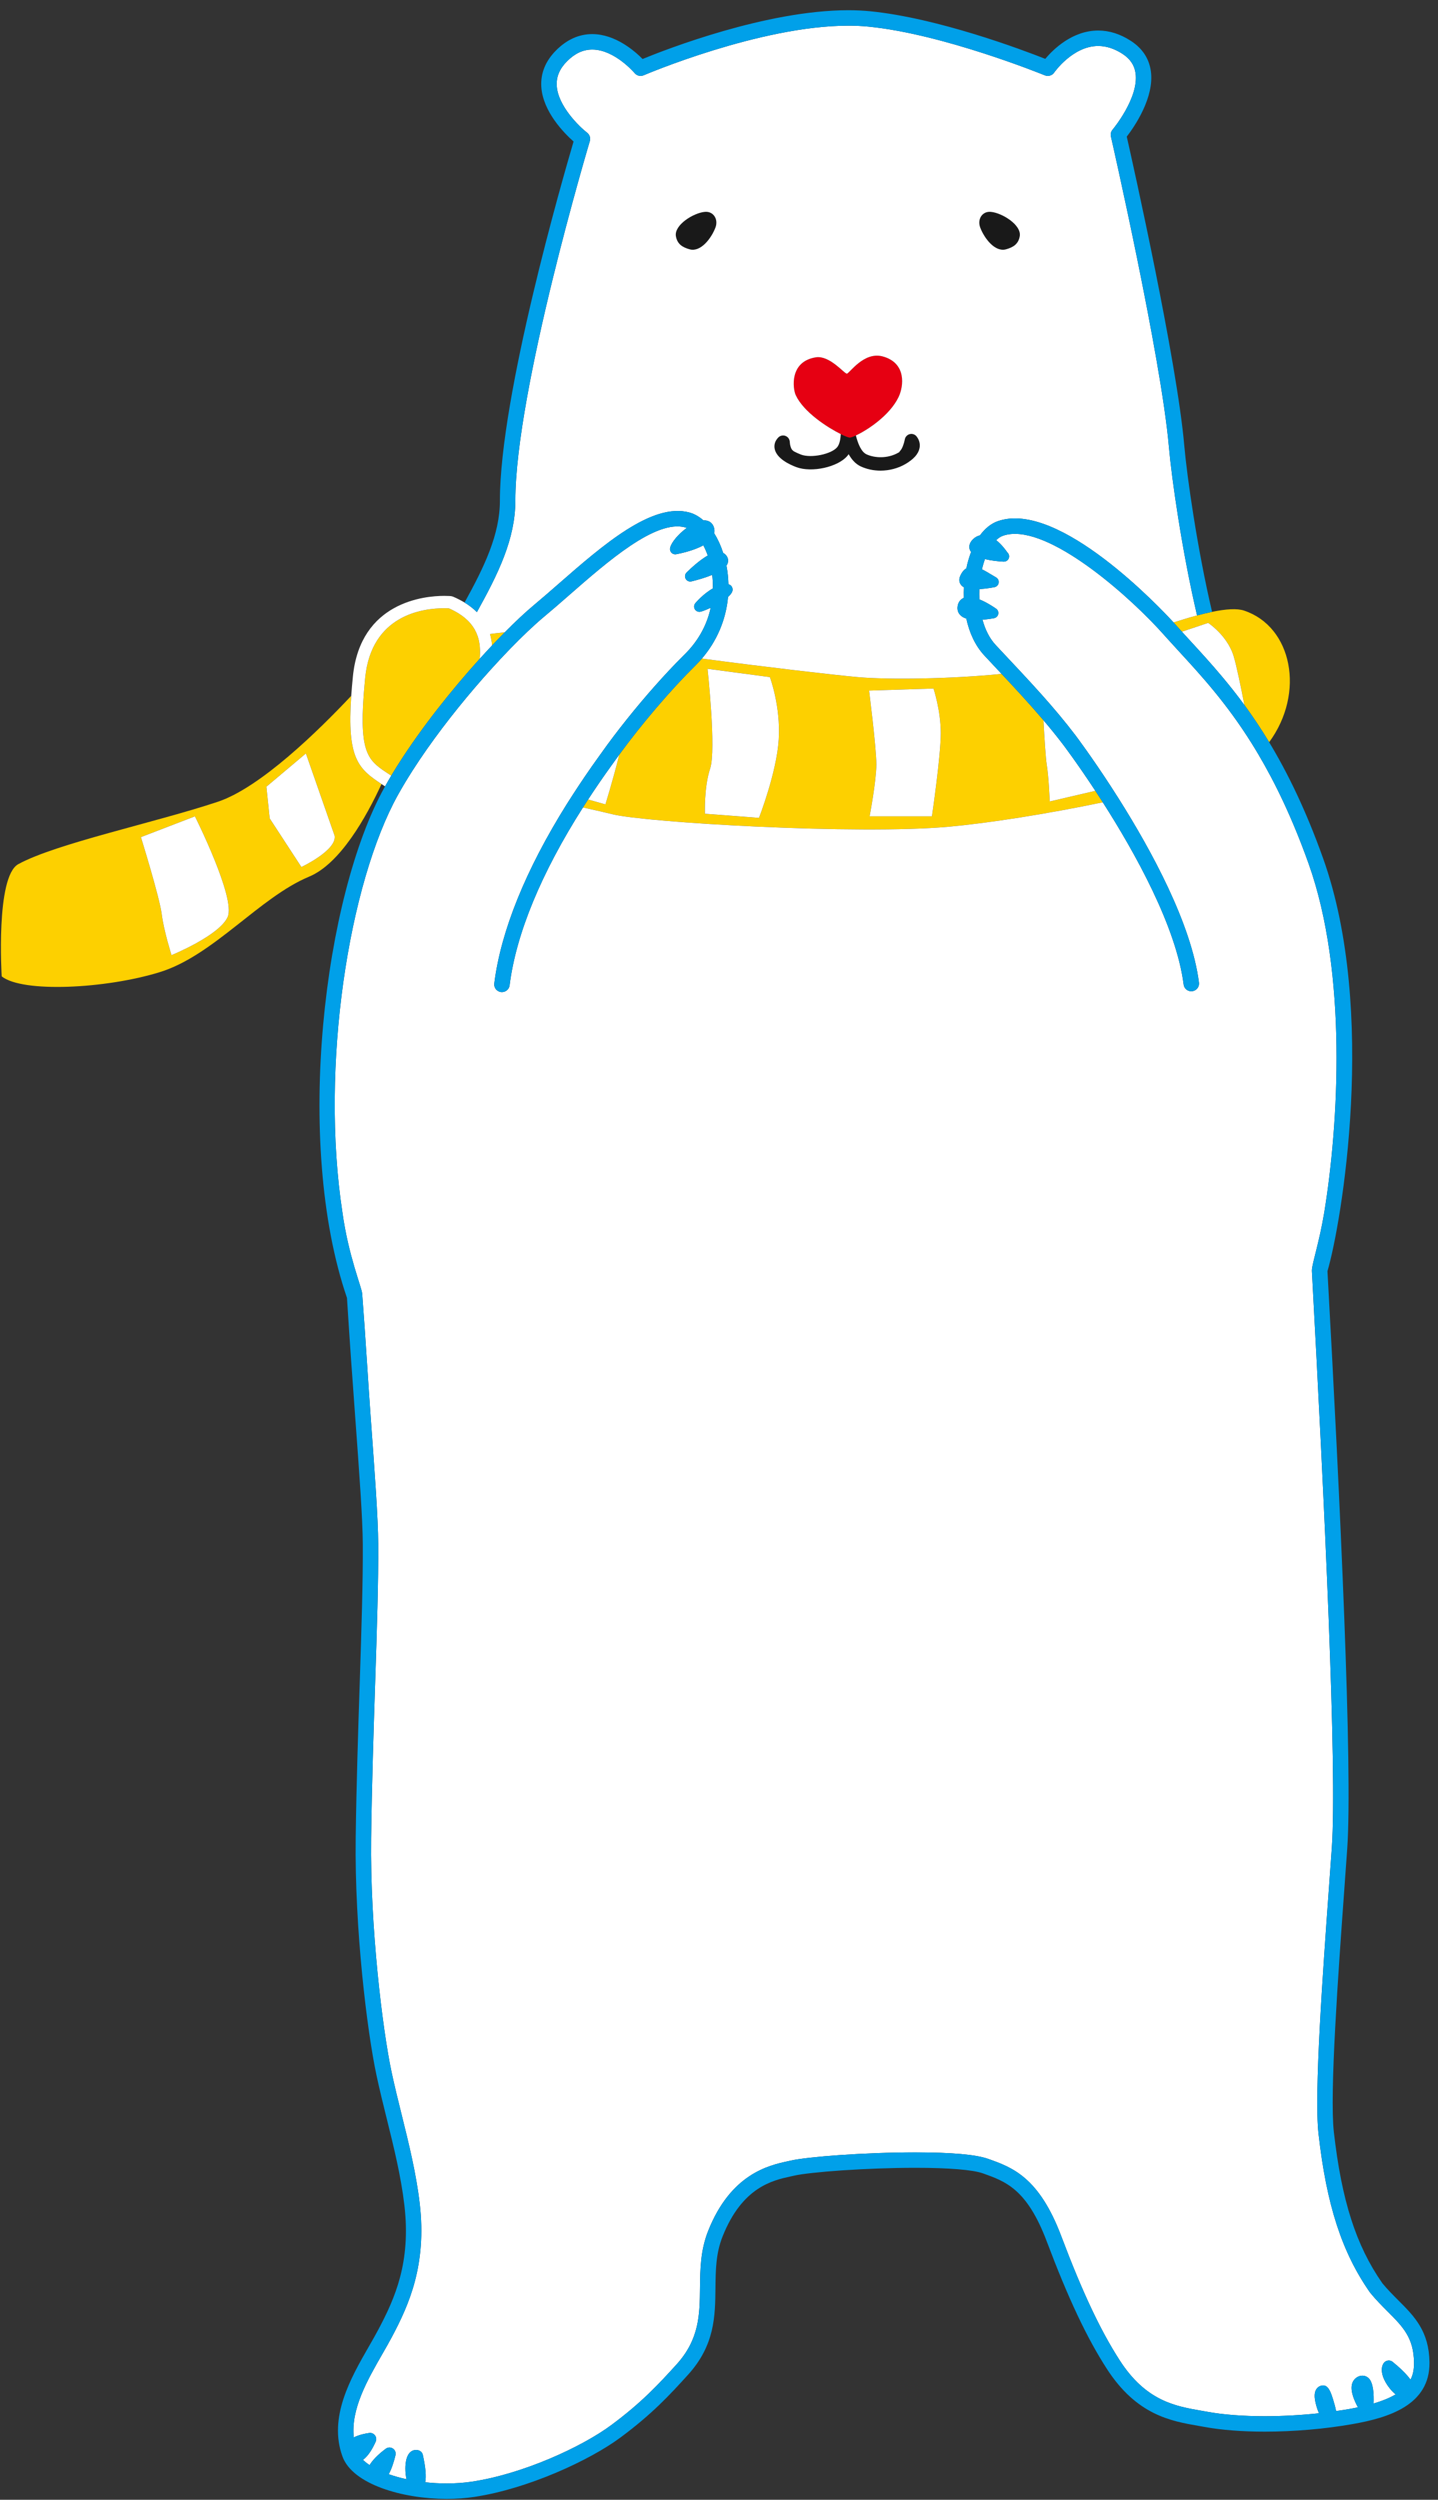 <?xml version="1.0" encoding="iso-8859-1"?>
<!-- Generator: Adobe Illustrator 24.2.1, SVG Export Plug-In . SVG Version: 6.00 Build 0)  -->
<svg version="1.1" baseProfile="basic" id="&#x30EC;&#x30A4;&#x30E4;&#x30FC;_1"
	 xmlns="http://www.w3.org/2000/svg" xmlns:xlink="http://www.w3.org/1999/xlink" x="0px" y="0px" viewBox="0 0 473 822"
	 xml:space="preserve">
<rect x="0" y="0" width="473" height="822" fill="#333333" stroke="none"/>
<g>
	<path style="fill:#191919;" d="M231.842,69.661c-3.732,0.344-10.133,4.302-9.524,8.002c0.437,2.601,2.164,3.68,4.547,4.328
		c3.627,0.986,7.101-3.607,8.451-7.115C236.395,72.057,234.628,69.403,231.842,69.661z"/>
	<path style="fill:#191919;" d="M325.908,69.661c-2.786-0.258-4.554,2.396-3.475,5.215c1.35,3.508,4.825,8.101,8.451,7.115
		c2.383-0.649,4.11-1.727,4.547-4.328C336.04,73.963,329.64,70.005,325.908,69.661z"/>
	<path style="fill:#191919;" d="M299.269,142.743c-0.854,0.202-1.503,0.894-1.655,1.757c-0.205,1.122-0.814,3.015-1.443,3.643
		c-0.165,0.165-0.298,0.351-0.397,0.542c-0.06,0.037-0.119,0.069-0.179,0.106c-3.64,2.121-7.949,1.826-10.602,0.589
		c-1.681-0.786-2.805-3.507-3.468-6.185c-0.963,0.446-1.693,0.697-2.019,0.695c-0.376,0-1.468-0.411-2.946-1.144
		c-0.091,1.665-0.413,3.371-1.196,4.311c-1.926,2.31-8.584,3.667-11.886,2.422c-0.966-0.364-1.754-0.741-2.383-1.092
		c-0.093-0.092-0.199-0.179-0.311-0.258c-0.602-0.41-0.966-1.893-0.999-2.793c-0.026-0.88-0.569-1.661-1.383-1.989
		c-0.814-0.328-1.754-0.136-2.376,0.487c-1.079,1.079-1.509,2.435-1.204,3.822c0.675,3.111,4.745,5.06,7.115,5.947
		c5.056,1.913,13.713,0,16.817-3.723c0.139-0.169,0.271-0.348,0.397-0.526c0.96,1.721,2.244,3.21,3.977,4.017
		c1.992,0.93,4.229,1.39,6.493,1.39c2.846,0,5.731-0.728,8.2-2.164c2.734-1.601,4.256-3.309,4.64-5.222
		c0.271-1.337-0.046-2.654-0.92-3.812C301.016,142.859,300.116,142.535,299.269,142.743z"/>
</g>
<path style="fill:#E60012;" d="M281.525,143.196c3.713-1.721,11.092-6.519,14.024-12.594c1.754-3.634,2.641-11.251-5.189-13.395
	c-6.268-1.728-11.026,5.705-11.827,5.672c-0.847-0.04-5.652-6.089-10.166-5.381c-8.802,1.37-7.585,10.371-6.625,12.443
	c2.586,5.584,10.416,10.625,14.817,12.807c1.478,0.733,2.57,1.144,2.946,1.144C279.832,143.893,280.562,143.643,281.525,143.196z"/>
<g>
	<path style="fill:#FDD000;" d="M409.212,200.782c-2.33-0.776-6.036-0.508-10.525,0.413c-0.801,0.164-1.628,0.351-2.476,0.555
		c-0.803,0.193-1.625,0.402-2.464,0.627c-2.455,0.658-5.05,1.441-7.723,2.309c0.232,0.253,0.368,0.405,0.389,0.428
		c0.761,0.857,1.544,1.723,2.34,2.597l5.811-1.939l2.418-0.807l0.424-0.142c0,0,1.2,0.788,2.724,2.238
		c1.982,1.886,4.512,4.893,5.668,8.758c0.942,3.135,2.314,9.762,3.523,16.015c2.697,3.685,5.422,7.724,8.141,12.227
		C429.392,227.81,425.013,206.049,409.212,200.782z"/>
	<path style="fill:#FDD000;" d="M161.861,212.228c1.418-1.502,2.807-2.94,4.15-4.294c-1.604,0.143-3.223,0.328-4.843,0.556
		C161.513,209.667,161.744,210.913,161.861,212.228z"/>
	<path style="fill:#FDD000;" d="M345.286,263.547c0,0-0.311-8.097-0.993-12.194c-0.327-1.986-0.737-8.412-1.074-14.515
		c-4.566-5.38-9.318-10.498-13.773-15.242c-16.347,1.642-37.005,1.995-47.339,1.053c-7.785-0.706-29.856-3.244-51.23-6.098
		c-0.681,0.793-1.397,1.564-2.153,2.309c-8.041,7.919-17.628,19.152-25.016,29.267c-2.157,8.658-4.574,16.379-4.574,16.379
		l-5.694-1.601c-0.569,0.871-1.131,1.74-1.683,2.606c4.404,0.985,7.837,1.773,9.707,2.241c10.933,2.727,80.644,6.83,110.711,4.097
		c12.843-1.167,32.07-4.161,50.566-8.024c-0.837-1.309-1.656-2.57-2.449-3.776L345.286,263.547z M256.144,243.153
		c-0.682,10.934-6.492,25.792-6.492,25.792l-17.77-1.364c0,0-0.338-8.716,1.714-14.865c2.045-6.148-0.86-32.8-0.86-32.8
		l20.504,2.734C253.239,222.65,256.826,232.22,256.144,243.153z M306.536,268.435h-20.497c0,0,2.224-11.615,2.224-17.082
		c0-5.467-2.396-24.263-2.396-24.263l21.185-0.682c0,0,2.396,7.174,2.396,14.693C309.448,248.619,306.536,268.435,306.536,268.435z"
		/>
	<path style="fill:#FDD000;" d="M154.776,205.041c-0.55-0.654-1.176-1.27-1.873-1.852c-0.631-0.526-1.319-1.026-2.078-1.495
		c-0.953-0.588-2.001-1.135-3.155-1.643c-0.305-0.02-0.834-0.046-1.542-0.046c-7.128,0-23.945,2.227-26.01,22.846
		c-0.037,0.373-0.069,0.725-0.104,1.089c-2.22,23.195,0.709,25.847,7.151,30.111c0.188,0.124,0.377,0.249,0.57,0.376l0.957,0.634
		c0.562-0.94,1.136-1.883,1.728-2.83c0.224-0.357,0.456-0.716,0.683-1.073c7.656-12.04,17.548-24.415,26.681-34.519
		c0.267-2.85,0.053-5.333-0.682-7.495C156.589,207.625,155.808,206.268,154.776,205.041z"/>
	<path style="fill:#FDD000;" d="M115.531,228.81c-10.685,11.373-29.854,30.161-43.899,34.84
		c-20.504,6.837-53.072,13.667-65.607,20.504c-7.519,4.103-5.467,36.904-5.467,36.904c6.83,5.46,34.17,4.097,51.94-1.37
		c17.764-5.467,32.8-24.6,49.201-31.43c10.151-4.232,18.725-19.451,23.789-30.44C117.801,252.747,114.119,249.326,115.531,228.81z
		 M74.889,301.513c-2.734,6.149-18.472,12.568-18.472,12.568s-2.548-8.061-3.23-13.528c-0.682-5.467-6.837-25.282-6.837-25.282
		l17.764-6.837C64.114,268.435,77.622,295.358,74.889,301.513z M99.138,285.1l-10.424-15.983l-1.085-10.424l12.985-10.934
		l9.464,27.095C110.76,279.639,99.138,285.1,99.138,285.1z"/>
</g>
<g>
	<path style="fill:#FFFFFF;" d="M306.536,268.435c0,0,2.912-19.815,2.912-27.334c0-7.519-2.396-14.693-2.396-14.693l-21.185,0.682
		c0,0,2.396,18.796,2.396,24.263c0,5.467-2.224,17.082-2.224,17.082H306.536z"/>
	<path style="fill:#FFFFFF;" d="M360.292,260.05c-5.975-9.086-10.51-15.081-10.637-15.246c-2.058-2.709-4.226-5.364-6.434-7.967
		c0.337,6.103,0.747,12.529,1.074,14.515c0.681,4.097,0.993,12.194,0.993,12.194L360.292,260.05z"/>
	<path style="fill:#FFFFFF;" d="M456.407,760.065c-1.873-1.879-3.819-3.825-5.758-6.201c-9.279-13.25-14.315-28.829-16.956-52.238
		c-1.476-13.104,1.41-52.927,3.514-82.008l0.86-12.019c1.8-25.593-2.436-113.504-6.552-189.687
		c-0.006-0.107-0.001-0.236,0.008-0.373c0.158-2.381,2.465-9.279,4.035-18.734c4.752-29.021,7.737-78.817-5.156-114.907
		c-5.282-14.787-10.927-26.46-16.611-36.041c-0.718-1.21-1.436-2.395-2.155-3.54c-8.292-13.213-16.582-22.232-23.869-30.156
		c-1.267-1.379-2.489-2.716-3.686-4.041c-0.492-0.544-0.991-1.092-1.469-1.631c-0.573-0.644-1.199-1.326-1.853-2.027
		c-12.191-13.054-37.773-34.916-50.895-30.277c-0.755,0.267-1.492,0.76-2.195,1.434c1.767,1.388,3.126,3.227,3.684,4.043
		c0.357,0.318,0.583,0.778,0.583,1.294c0,0.96-0.781,1.734-1.741,1.734c-0.013,0.003-0.04,0.007-0.066,0c-0.033,0-0.066,0-0.099,0
		c-1.711-0.102-3.997-0.334-6.058-0.842c-0.331,0.915-0.626,1.89-0.878,2.917c-0.036,0.146-0.065,0.301-0.099,0.449
		c0.979,0.475,2.043,1.108,3.269,1.844l1.396,0.827c0.615,0.364,0.953,1.076,0.827,1.787c-0.119,0.708-0.669,1.271-1.376,1.41
		c-0.116,0.025-2.518,0.491-4.972,0.645c-0.046,1.111-0.044,2.236,0.011,3.366c2.617,1.061,5.111,2.79,5.497,3.064
		c0.569,0.397,0.847,1.099,0.701,1.78c-0.146,0.675-0.682,1.204-1.364,1.337c-0.092,0.02-1.788,0.35-3.818,0.499
		c0.855,3.17,2.256,6.084,4.348,8.333l4.189,4.474c1.309,1.392,2.658,2.83,4.019,4.289c2.323,2.489,4.696,5.061,7.069,7.724
		c3.738,4.195,7.458,8.589,10.911,13.133c0.134,0.177,5.257,6.952,11.842,17.099c0.806,1.241,1.633,2.534,2.476,3.87
		c10.706,16.974,23.9,41.139,26.351,60.41c0.149,1.165-0.522,2.238-1.557,2.663c-0.202,0.083-0.413,0.15-0.641,0.179
		c-1.396,0.182-2.66-0.807-2.846-2.201c-2.42-19.034-15.986-43.339-26.59-59.921c-18.496,3.863-37.723,6.856-50.566,8.024
		c-30.067,2.733-99.778-1.37-110.711-4.097c-1.87-0.468-5.303-1.256-9.707-2.241c-13.728,21.56-22.017,41.574-24.133,58.513
		c-0.172,1.39-1.469,2.369-2.839,2.204c-0.269-0.033-0.517-0.118-0.751-0.227c-0.973-0.452-1.597-1.486-1.453-2.612
		c2.156-17.254,10.355-37.429,23.901-59.05c0.597-0.953,1.223-1.914,1.841-2.873c2.705-4.196,5.583-8.437,8.679-12.725l0.754-1.049
		c2.546-3.602,5.422-7.397,8.449-11.183c6.007-7.513,12.612-14.976,18.473-20.799c0.159-0.158,0.321-0.323,0.478-0.478
		c5.075-4.994,7.535-10.446,8.61-15.386c-1.399,0.658-2.639,1.134-3.302,1.296c-0.139,0.033-0.278,0.053-0.417,0.053
		c-0.589,0-1.145-0.301-1.469-0.814c-0.397-0.635-0.344-1.456,0.132-2.032c0.132-0.158,2.535-3.018,5.779-4.867
		c0.022-1.639-0.076-3.14-0.23-4.44c-2.285,0.943-4.877,1.666-6.786,2.132c-0.139,0.033-0.278,0.053-0.417,0.053
		c-0.615,0-1.205-0.331-1.516-0.89c-0.377-0.682-0.258-1.532,0.298-2.081c1.406-1.393,4.248-4.037,6.963-5.585
		c-0.425-1.204-0.919-2.326-1.463-3.351c-3.277,1.81-7.77,2.72-8.915,2.93c-0.106,0.017-0.212,0.03-0.311,0.03
		c-0.47,0-0.926-0.192-1.257-0.536c-0.404-0.424-0.569-1.019-0.437-1.589c0.435-1.888,2.808-4.599,5.478-6.563
		c-0.154-0.059-0.307-0.118-0.461-0.161c-9.709-2.687-25.54,11.185-38.294,22.33c-2.833,2.482-5.592,4.888-8.207,7.062
		c-1.593,1.327-3.387,2.936-5.323,4.771c-3.67,3.478-7.863,7.788-12.236,12.632c-1.706,1.89-3.439,3.861-5.179,5.895
		c-7.203,8.421-14.513,17.92-20.479,27.24c-0.769,1.201-1.517,2.398-2.238,3.59c-0.752,1.244-1.472,2.48-2.165,3.709
		c-0.14,0.248-0.286,0.498-0.423,0.745c-16.135,29.051-25.639,89.158-18.247,137.326c1.953,14.137,6.327,24.58,6.486,26.632
		c0.021,0.271,0.04,0.537,0.061,0.807c1.104,14.312,1.869,27.993,2.765,40.153c1.337,18.3,2.396,32.754,2.455,41.272
		c0.086,12.509-0.43,28.148-1.026,46.262c-0.503,15.48-1.079,33.019-1.311,50.564c-0.384,29.167,3.786,63.139,6.724,76.911
		c1.006,4.712,2.197,9.53,3.355,14.19c2.336,9.424,4.752,19.173,5.91,29.101c2.336,20.153-3.508,33.204-9.166,43.853
		c-0.933,1.767-2.005,3.627-3.117,5.566c-4.932,8.592-10.424,18.164-9.413,27.448c1.775-0.884,3.886-1.29,5.065-1.457
		c0.728-0.119,1.463,0.199,1.906,0.781c0.45,0.589,0.542,1.377,0.245,2.052c-0.821,1.866-2.296,4.658-4.208,5.994
		c0.619,0.599,1.351,1.177,2.19,1.729c1.368-2.276,3.999-4.396,5.341-5.386c0.688-0.503,1.615-0.53,2.33-0.053
		c0.708,0.47,1.052,1.337,0.854,2.164c-0.51,2.134-1.236,4.473-2.232,6.279c1.802,0.637,3.772,1.19,5.861,1.645
		c-0.266-1.096-0.386-2.322-0.386-3.523c0-0.933,0.079-2.29,0.476-3.461c0.953-2.833,2.892-2.72,3.686-2.561
		c0.794,0.159,1.416,0.768,1.589,1.549c0.909,4.086,1.163,7.086,0.783,8.997c2.295,0.255,4.663,0.394,7.06,0.394
		c2.919,0,5.745-0.205,8.392-0.609c16.844-2.548,36.109-11.456,45.68-18.538c10.245-7.578,15.963-13.865,21.496-19.947
		c7.585-8.339,7.664-16.526,7.75-25.196c0.066-6.049,0.126-12.31,2.7-18.789c7.459-18.769,20.027-21.522,26.063-22.846l1.019-0.225
		c5.566-1.284,24.316-2.72,41.066-2.72c11.886,0,19.934,0.715,23.905,2.125c7.836,2.773,16.725,5.923,24.078,25.414
		c6.936,18.385,12.866,30.987,19.233,40.855c8.63,13.382,18.273,15.063,26.784,16.546l2.058,0.364
		c5.222,0.953,11.741,1.456,18.842,1.456c5.85,0,11.956-0.34,17.86-0.977c-0.933-2.081-1.427-4.504-1.427-5.694
		c0-0.781,0.133-1.416,0.404-1.953c0.483-0.94,1.383-1.503,2.416-1.503c1.125,0,1.773,0.973,2.283,1.973
		c0.412,0.801,1.475,3.995,1.953,6.462c1.522-0.22,3.029-0.452,4.493-0.711c0.94-0.164,1.828-0.337,2.688-0.514
		c-1.198-2.184-2.557-5.345-1.947-7.646c0.291-1.092,0.966-1.926,1.946-2.422c1.297-0.649,2.74-0.391,3.666,0.629
		c1.414,1.562,1.606,5.179,1.487,8.172c3.049-0.898,5.418-1.906,7.252-2.997c-1.435-1.144-2.626-2.782-3.285-3.944
		c-1.396-2.462-1.655-4.666-0.728-6.215c0.304-0.503,0.814-0.854,1.39-0.953c0.589-0.113,1.178,0.046,1.641,0.424
		c2.094,1.702,4.438,3.835,5.874,5.847c0.932-1.812,1.171-3.71,1.148-5.609C465.011,768.669,461.404,765.063,456.407,760.065z"/>
	<path style="fill:#FFFFFF;" d="M100.614,247.759l-12.985,10.934l1.085,10.424L99.138,285.1c0,0,11.622-5.46,10.94-10.245
		L100.614,247.759z"/>
	<path style="fill:#FFFFFF;" d="M46.351,275.272c0,0,6.155,19.815,6.837,25.282c0.681,5.467,3.23,13.528,3.23,13.528
		s15.738-6.42,18.472-12.568c2.733-6.155-10.775-33.078-10.775-33.078L46.351,275.272z"/>
	<path style="fill:#FFFFFF;" d="M193.44,262.906l5.694,1.601c0,0,2.417-7.721,4.574-16.379c-0.615,0.841-1.219,1.677-1.801,2.501
		l-0.781,1.085C198.403,255.484,195.851,259.214,193.44,262.906z"/>
	<path style="fill:#FFFFFF;" d="M231.881,267.581l17.77,1.364c0,0,5.811-14.858,6.492-25.792
		c0.682-10.933-2.905-20.503-2.905-20.503l-20.504-2.734c0,0,2.905,26.652,0.86,32.8
		C231.544,258.865,231.881,267.581,231.881,267.581z"/>
	<path style="fill:#FFFFFF;" d="M125.489,257.817c0.001,0.001,0.003,0.002,0.004,0.003l1.045,0.692
		c0.038,0.026,0.078,0.047,0.116,0.072c0.652-1.166,1.334-2.341,2.039-3.521l-0.957-0.634c-0.193-0.127-0.383-0.252-0.57-0.376
		c-6.442-4.264-9.372-6.916-7.151-30.111c0.035-0.363,0.067-0.715,0.104-1.089c2.065-20.619,18.882-22.846,26.01-22.846
		c0.708,0,1.237,0.027,1.542,0.046c1.154,0.508,2.202,1.055,3.155,1.643c0.759,0.469,1.448,0.968,2.078,1.495
		c0.697,0.582,1.323,1.197,1.873,1.852c1.032,1.227,1.813,2.585,2.328,4.103c0.734,2.162,0.948,4.645,0.682,7.495
		c1.38-1.527,2.741-2.998,4.075-4.412c-0.118-1.315-0.349-2.56-0.693-3.738c1.62-0.228,3.239-0.412,4.843-0.556
		c3.627-3.657,6.935-6.734,9.674-9.014c2.581-2.151,5.308-4.534,8.114-6.986c14.388-12.571,30.709-26.814,42.993-23.399
		c1.617,0.449,3.167,1.336,4.597,2.589c0.077-0.004,0.16-0.021,0.235-0.021c1.661,0,2.885,0.966,3.282,2.581
		c0.137,0.566,0.138,1.135,0.022,1.691c1.176,1.871,2.178,4.045,2.953,6.456c0.541,0.281,0.993,0.705,1.294,1.277
		c0.397,0.748,0.424,1.595,0.066,2.386c-0.077,0.172-0.175,0.34-0.293,0.506c0.396,2.041,0.603,4.084,0.654,6.115
		c0.887,0.24,1.277,0.908,1.367,1.602c0.096,0.808-0.525,1.703-1.498,2.585c-0.671,7.4-3.609,14.443-8.593,20.249
		c21.374,2.854,43.445,5.392,51.23,6.098c10.334,0.942,30.991,0.589,47.339-1.053c-0.481-0.512-0.968-1.031-1.441-1.534
		l-4.209-4.494c-3.07-3.299-4.967-7.588-5.951-12.156c-0.957-0.299-1.679-0.752-2.176-1.368c-0.463-0.566-0.946-1.535-0.642-2.945
		c0.258-1.211,0.979-2.08,2.01-2.517c-0.036-1.161-0.032-2.318,0.027-3.459c-0.468-0.25-0.831-0.573-1.097-0.98
		c-0.298-0.45-0.715-1.403-0.146-2.707c0.52-1.206,1.208-2.053,2.046-2.556c0.093-0.446,0.184-0.893,0.291-1.325
		c0.353-1.437,0.777-2.787,1.261-4.046c-0.171-0.224-0.32-0.457-0.414-0.713c-0.251-0.672-0.45-2.022,1.039-3.475
		c0.683-0.662,1.468-1.092,2.306-1.298c1.665-2.261,3.637-3.857,5.821-4.629c20.05-7.123,53.874,28.948,57.852,33.292
		c2.674-0.868,5.268-1.651,7.723-2.309c-4.941-21.042-8.378-45.185-9.26-55.359c-2.594-29.809-18.922-101.439-19.087-102.16
		c-0.172-0.778,0.026-1.595,0.536-2.207c0.093-0.102,8.769-10.5,7.571-18.634c-0.384-2.614-1.787-4.676-4.276-6.301
		c-2.654-1.721-5.341-2.598-7.988-2.598c-8.379,0-14.434,8.653-14.494,8.743c-0.682,0.989-1.959,1.36-3.064,0.917
		c-0.331-0.139-33.257-13.577-58.023-16.023c-2.078-0.208-4.309-0.311-6.625-0.311c-29.061,0-66.944,16.152-67.321,16.314
		c-1.032,0.443-2.237,0.159-2.959-0.702c-0.066-0.079-6.598-7.763-13.951-7.763c-2.985,0-5.685,1.251-8.266,3.825
		c-2.482,2.482-3.6,5.142-3.409,8.121c0.417,6.612,7.36,13.369,10,15.414c0.827,0.642,1.178,1.734,0.88,2.74
		c-0.245,0.814-24.495,82.067-24.495,118.173c0,12.715-5.643,24.072-12.647,36.716c-0.6-0.596-1.252-1.165-1.956-1.708
		c-0.655-0.505-1.355-0.987-2.108-1.443c-1.166-0.706-2.445-1.356-3.838-1.953l-0.596-0.152c0,0-0.834-0.086-2.244-0.086
		c-6.426,0-27.592,1.913-30.054,26.506c-0.229,2.292-0.408,4.4-0.543,6.363C114.119,249.326,117.801,252.747,125.489,257.817z
		 M325.908,69.661c3.732,0.344,10.133,4.302,9.524,8.002c-0.437,2.601-2.164,3.68-4.547,4.328c-3.627,0.986-7.101-3.607-8.451-7.115
		C321.354,72.057,323.121,69.403,325.908,69.661z M256.025,143.835c0.622-0.622,1.562-0.814,2.376-0.487
		c0.814,0.328,1.357,1.109,1.383,1.989c0.033,0.9,0.397,2.383,0.999,2.793c0.113,0.079,0.219,0.165,0.311,0.258
		c0.629,0.351,1.416,0.728,2.383,1.092c3.302,1.244,9.96-0.112,11.886-2.422c0.783-0.94,1.105-2.646,1.196-4.311
		c-4.401-2.182-12.231-7.224-14.817-12.807c-0.96-2.071-2.177-11.073,6.625-12.443c4.514-0.708,9.319,5.341,10.166,5.381
		c0.801,0.033,5.559-7.399,11.827-5.672c7.83,2.144,6.943,9.762,5.189,13.395c-2.932,6.075-10.311,10.873-14.024,12.594
		c0.663,2.678,1.787,5.4,3.468,6.185c2.654,1.237,6.963,1.532,10.602-0.589c0.059-0.037,0.119-0.069,0.179-0.106
		c0.099-0.192,0.232-0.377,0.397-0.542c0.629-0.629,1.237-2.522,1.443-3.643c0.152-0.864,0.801-1.555,1.655-1.757
		c0.847-0.208,1.747,0.116,2.27,0.821c0.874,1.158,1.191,2.475,0.92,3.812c-0.384,1.913-1.906,3.62-4.64,5.222
		c-2.469,1.436-5.354,2.164-8.2,2.164c-2.264,0-4.5-0.46-6.493-1.39c-1.734-0.807-3.018-2.296-3.977-4.017
		c-0.126,0.179-0.258,0.357-0.397,0.526c-3.104,3.723-11.761,5.635-16.817,3.723c-2.369-0.887-6.44-2.836-7.115-5.947
		C254.516,146.271,254.946,144.914,256.025,143.835z M231.842,69.661c2.786-0.258,4.554,2.396,3.475,5.215
		c-1.35,3.508-4.825,8.101-8.451,7.115c-2.383-0.649-4.11-1.727-4.547-4.328C221.709,73.963,228.109,70.005,231.842,69.661z"/>
	<path style="fill:#FFFFFF;" d="M391.508,210.72c3.31,3.6,6.826,7.433,10.451,11.754c2.413,2.876,4.874,5.962,7.361,9.36
		c-1.21-6.253-2.582-12.879-3.523-16.015c-1.156-3.865-3.686-6.872-5.668-8.758c-1.524-1.45-2.724-2.238-2.724-2.238l-0.424,0.142
		l-2.418,0.807l-5.811,1.939C389.653,208.7,390.57,209.7,391.508,210.72z"/>
</g>
<g>
	<path style="fill:#00A0E9;" d="M156.87,201.283c7.004-12.643,12.647-24,12.647-36.716c0-36.106,24.25-117.359,24.495-118.173
		c0.298-1.006-0.053-2.098-0.88-2.74c-2.641-2.045-9.583-8.802-10-15.414c-0.192-2.978,0.927-5.639,3.409-8.121
		c2.581-2.575,5.281-3.825,8.266-3.825c7.353,0,13.885,7.684,13.951,7.763c0.721,0.86,1.926,1.145,2.959,0.702
		c0.377-0.162,38.26-16.314,67.321-16.314c2.316,0,4.546,0.103,6.625,0.311c24.766,2.446,57.692,15.884,58.023,16.023
		c1.105,0.444,2.383,0.073,3.064-0.917c0.06-0.089,6.115-8.743,14.494-8.743c2.647,0,5.334,0.877,7.988,2.598
		c2.489,1.625,3.892,3.686,4.276,6.301c1.198,8.134-7.479,18.531-7.571,18.634c-0.51,0.612-0.708,1.43-0.536,2.207
		c0.165,0.721,16.493,72.351,19.087,102.16c0.883,10.174,4.319,34.317,9.26,55.359c0.84-0.225,1.661-0.434,2.464-0.627
		c0.848-0.204,1.675-0.391,2.476-0.555c-4.877-20.747-8.266-44.581-9.138-54.62c-2.442-28.009-16.764-92.094-18.922-101.651
		c2.409-3.13,9.193-12.856,7.909-21.635c-0.602-4.09-2.799-7.399-6.532-9.828c-3.488-2.273-7.108-3.425-10.761-3.425
		c-8.557,0-14.851,6.251-17.426,9.315c-7.346-2.899-35.222-13.438-57.652-15.659c-2.244-0.219-4.646-0.331-7.128-0.331
		c-26.937,0-59.869,12.833-67.672,16.036c-2.64-2.674-9.008-8.187-16.559-8.187c-4.341,0-8.333,1.787-11.86,5.315
		c-3.528,3.527-5.169,7.578-4.891,12.039c0.516,8.187,7.578,15.282,10.609,17.969c-3.528,11.966-24.23,83.589-24.23,118.034
		c0,11.251-5.147,21.814-11.629,33.565c0.753,0.456,1.453,0.938,2.108,1.443C155.618,200.118,156.27,200.687,156.87,201.283z"/>
	<path style="fill:#00A0E9;" d="M460.001,756.472c-1.787-1.794-3.633-3.64-5.301-5.672c-8.644-12.356-13.415-27.234-15.957-49.743
		c-1.423-12.634,1.443-52.185,3.534-81.068l0.86-12.032c1.833-26.129-2.27-113.842-6.499-189.959
		c4.586-15.447,16.513-85.529-1.449-135.808c-5.633-15.774-11.666-28.095-17.727-38.13c-2.719-4.503-5.444-8.542-8.141-12.227
		c-2.487-3.398-4.948-6.485-7.361-9.36c-3.626-4.321-7.141-8.153-10.451-11.754c-0.938-1.021-1.856-2.021-2.756-3.009
		c-0.796-0.874-1.579-1.74-2.34-2.597c-0.02-0.023-0.157-0.175-0.389-0.428c-3.978-4.345-37.803-40.415-57.852-33.292
		c-2.184,0.771-4.157,2.368-5.821,4.629c-0.838,0.205-1.623,0.635-2.306,1.298c-1.489,1.453-1.29,2.803-1.039,3.475
		c0.094,0.255,0.243,0.489,0.414,0.713c-0.484,1.259-0.908,2.609-1.261,4.046c-0.106,0.432-0.198,0.879-0.291,1.325
		c-0.838,0.503-1.526,1.35-2.046,2.556c-0.569,1.304-0.152,2.257,0.146,2.707c0.266,0.407,0.629,0.729,1.097,0.98
		c-0.059,1.141-0.063,2.299-0.027,3.459c-1.031,0.437-1.753,1.307-2.01,2.517c-0.304,1.41,0.179,2.379,0.642,2.945
		c0.497,0.616,1.219,1.069,2.176,1.368c0.984,4.568,2.881,8.857,5.951,12.156l4.209,4.494c0.473,0.503,0.96,1.022,1.441,1.534
		c4.456,4.744,9.207,9.862,13.773,15.242c2.209,2.602,4.377,5.257,6.434,7.967c0.127,0.165,4.663,6.16,10.637,15.246
		c0.793,1.206,1.612,2.467,2.449,3.776c10.605,16.582,24.17,40.887,26.59,59.921c0.185,1.393,1.449,2.383,2.846,2.201
		c0.227-0.029,0.438-0.096,0.641-0.179c1.035-0.425,1.706-1.498,1.557-2.663c-2.452-19.271-15.645-43.436-26.351-60.41
		c-0.843-1.336-1.67-2.629-2.476-3.87c-6.585-10.147-11.709-16.922-11.842-17.099c-3.453-4.544-7.173-8.938-10.911-13.133
		c-2.373-2.663-4.746-5.235-7.069-7.724c-1.361-1.459-2.71-2.897-4.019-4.289l-4.189-4.474c-2.092-2.248-3.492-5.163-4.348-8.333
		c2.029-0.149,3.726-0.479,3.818-0.499c0.682-0.133,1.218-0.662,1.364-1.337c0.146-0.682-0.132-1.383-0.701-1.78
		c-0.386-0.274-2.879-2.003-5.497-3.064c-0.055-1.129-0.058-2.255-0.011-3.366c2.454-0.154,4.856-0.62,4.972-0.645
		c0.708-0.139,1.257-0.702,1.376-1.41c0.126-0.712-0.212-1.423-0.827-1.787l-1.396-0.827c-1.226-0.736-2.29-1.37-3.269-1.844
		c0.034-0.148,0.063-0.303,0.099-0.449c0.252-1.027,0.547-2.002,0.878-2.917c2.061,0.509,4.347,0.74,6.058,0.842
		c0.033,0,0.066,0,0.099,0c0.026,0.007,0.053,0.003,0.066,0c0.96,0,1.741-0.774,1.741-1.734c0-0.516-0.225-0.976-0.583-1.294
		c-0.558-0.816-1.917-2.655-3.684-4.043c0.703-0.674,1.44-1.167,2.195-1.434c13.121-4.639,38.703,17.223,50.895,30.277
		c0.654,0.701,1.28,1.383,1.853,2.027c0.478,0.539,0.977,1.087,1.469,1.631c1.197,1.325,2.42,2.661,3.686,4.041
		c7.287,7.924,15.577,16.943,23.869,30.156c0.719,1.145,1.437,2.33,2.155,3.54c5.684,9.581,11.329,21.254,16.611,36.041
		c12.893,36.09,9.908,85.886,5.156,114.907c-1.571,9.454-3.878,16.353-4.035,18.734c-0.009,0.138-0.014,0.267-0.008,0.373
		c4.116,76.183,8.352,164.094,6.552,189.687l-0.86,12.019c-2.105,29.081-4.99,68.903-3.514,82.008
		c2.641,23.409,7.677,38.988,16.956,52.238c1.939,2.376,3.885,4.322,5.758,6.201c4.997,4.997,8.604,8.604,8.703,16.824
		c0.023,1.899-0.217,3.797-1.148,5.609c-1.435-2.012-3.78-4.145-5.874-5.847c-0.463-0.377-1.052-0.536-1.641-0.424
		c-0.576,0.099-1.085,0.45-1.39,0.953c-0.927,1.549-0.669,3.753,0.728,6.215c0.66,1.162,1.85,2.8,3.285,3.944
		c-1.834,1.09-4.202,2.099-7.252,2.997c0.119-2.992-0.074-6.61-1.487-8.172c-0.926-1.019-2.369-1.277-3.666-0.629
		c-0.98,0.496-1.655,1.33-1.946,2.422c-0.61,2.301,0.749,5.462,1.947,7.646c-0.86,0.177-1.748,0.35-2.688,0.514
		c-1.464,0.259-2.971,0.491-4.493,0.711c-0.478-2.466-1.54-5.661-1.953-6.462c-0.51-1-1.158-1.973-2.283-1.973
		c-1.033,0-1.933,0.562-2.416,1.503c-0.271,0.536-0.404,1.171-0.404,1.953c0,1.191,0.494,3.613,1.427,5.694
		c-5.905,0.637-12.01,0.977-17.86,0.977c-7.101,0-13.62-0.503-18.842-1.456l-2.058-0.364c-8.511-1.482-18.154-3.164-26.784-16.546
		c-6.367-9.868-12.297-22.469-19.233-40.855c-7.353-19.491-16.241-22.641-24.078-25.414c-3.971-1.41-12.019-2.125-23.905-2.125
		c-16.751,0-35.5,1.436-41.066,2.72l-1.019,0.225c-6.036,1.324-18.604,4.077-26.063,22.846c-2.575,6.479-2.634,12.74-2.7,18.789
		c-0.086,8.67-0.165,16.857-7.75,25.196c-5.533,6.082-11.251,12.37-21.496,19.947c-9.57,7.082-28.836,15.99-45.68,18.538
		c-2.648,0.404-5.473,0.609-8.392,0.609c-2.396,0-4.765-0.139-7.06-0.394c0.38-1.911,0.126-4.912-0.783-8.997
		c-0.172-0.781-0.794-1.39-1.589-1.549c-0.794-0.159-2.733-0.271-3.686,2.561c-0.397,1.172-0.476,2.528-0.476,3.461
		c0,1.201,0.12,2.427,0.386,3.523c-2.089-0.455-4.059-1.008-5.861-1.645c0.997-1.806,1.723-4.145,2.232-6.279
		c0.199-0.827-0.146-1.694-0.854-2.164c-0.715-0.476-1.641-0.45-2.33,0.053c-1.342,0.991-3.973,3.111-5.341,5.386
		c-0.839-0.552-1.57-1.13-2.19-1.729c1.913-1.337,3.388-4.128,4.208-5.994c0.297-0.675,0.205-1.463-0.245-2.052
		c-0.444-0.582-1.178-0.9-1.906-0.781c-1.179,0.167-3.29,0.574-5.065,1.457c-1.011-9.284,4.481-18.856,9.413-27.448
		c1.112-1.939,2.184-3.799,3.117-5.566c5.659-10.649,11.503-23.7,9.166-43.853c-1.158-9.927-3.574-19.676-5.91-29.101
		c-1.158-4.659-2.349-9.477-3.355-14.19c-2.939-13.773-7.108-47.745-6.724-76.911c0.232-17.545,0.807-35.084,1.311-50.564
		c0.595-18.114,1.112-33.753,1.026-46.262c-0.06-8.518-1.119-22.972-2.455-41.272c-0.896-12.16-1.661-25.841-2.765-40.153
		c-0.021-0.27-0.04-0.537-0.061-0.807c-0.159-2.052-4.534-12.495-6.486-26.632c-7.392-48.168,2.111-108.275,18.247-137.326
		c0.137-0.247,0.283-0.497,0.423-0.745c0.693-1.228,1.413-2.465,2.165-3.709c0.721-1.192,1.469-2.39,2.238-3.59
		c5.966-9.32,13.276-18.819,20.479-27.24c1.74-2.034,3.472-4.005,5.179-5.895c4.374-4.844,8.566-9.154,12.236-12.632
		c1.936-1.835,3.73-3.444,5.323-4.771c2.614-2.174,5.374-4.58,8.207-7.062c12.754-11.145,28.585-25.017,38.294-22.33
		c0.154,0.043,0.307,0.102,0.461,0.161c-2.67,1.964-5.043,4.675-5.478,6.563c-0.132,0.569,0.033,1.165,0.437,1.589
		c0.331,0.344,0.788,0.536,1.257,0.536c0.099,0,0.205-0.013,0.311-0.03c1.145-0.21,5.637-1.12,8.915-2.93
		c0.544,1.025,1.038,2.148,1.463,3.351c-2.715,1.548-5.557,4.193-6.963,5.585c-0.556,0.549-0.675,1.399-0.298,2.081
		c0.311,0.559,0.9,0.89,1.516,0.89c0.139,0,0.278-0.02,0.417-0.053c1.909-0.466,4.502-1.189,6.786-2.132
		c0.154,1.3,0.252,2.8,0.23,4.44c-3.244,1.848-5.647,4.709-5.779,4.867c-0.476,0.576-0.53,1.396-0.132,2.032
		c0.324,0.513,0.88,0.814,1.469,0.814c0.139,0,0.278-0.02,0.417-0.053c0.663-0.162,1.904-0.638,3.302-1.296
		c-1.075,4.94-3.535,10.393-8.61,15.386c-0.157,0.155-0.32,0.32-0.478,0.478c-5.861,5.823-12.466,13.285-18.473,20.799
		c-3.027,3.785-5.903,7.581-8.449,11.183l-0.754,1.049c-3.096,4.288-5.975,8.529-8.679,12.725c-0.618,0.959-1.244,1.92-1.841,2.873
		c-13.546,21.621-21.745,41.795-23.901,59.05c-0.144,1.126,0.48,2.16,1.453,2.612c0.234,0.109,0.482,0.194,0.751,0.227
		c1.37,0.166,2.667-0.814,2.839-2.204c2.116-16.939,10.405-36.954,24.133-58.513c0.552-0.866,1.113-1.735,1.683-2.606
		c2.412-3.692,4.964-7.422,7.687-11.192l0.781-1.085c0.582-0.823,1.186-1.659,1.801-2.501c7.389-10.115,16.976-21.348,25.016-29.267
		c0.756-0.745,1.473-1.516,2.153-2.309c4.983-5.807,7.922-12.849,8.593-20.249c0.973-0.882,1.594-1.777,1.498-2.585
		c-0.089-0.694-0.479-1.363-1.367-1.602c-0.052-2.03-0.258-4.073-0.654-6.115c0.118-0.166,0.216-0.335,0.293-0.506
		c0.357-0.791,0.331-1.638-0.066-2.386c-0.301-0.572-0.753-0.996-1.294-1.277c-0.775-2.411-1.777-4.586-2.953-6.456
		c0.116-0.556,0.115-1.125-0.022-1.691c-0.397-1.615-1.621-2.581-3.282-2.581c-0.075,0-0.158,0.016-0.235,0.021
		c-1.43-1.252-2.98-2.14-4.597-2.589c-12.284-3.415-28.604,10.828-42.993,23.399c-2.806,2.452-5.533,4.835-8.114,6.986
		c-2.739,2.28-6.047,5.358-9.674,9.014c-1.343,1.354-2.732,2.792-4.15,4.294c-1.335,1.414-2.695,2.885-4.075,4.412
		c-9.133,10.103-19.025,22.479-26.681,34.519c-0.228,0.358-0.46,0.716-0.683,1.073c-0.592,0.947-1.167,1.889-1.728,2.83
		c-0.706,1.181-1.387,2.355-2.039,3.521c-0.066,0.118-0.136,0.237-0.202,0.355c-19.782,35.609-29.875,116.611-12.324,167.863
		c0.88,14.23,1.873,27.804,2.76,39.902c1.33,18.2,2.383,32.582,2.442,40.928c0.079,12.409-0.43,28.002-1.019,46.063
		c-0.51,15.5-1.085,33.072-1.317,50.663c-0.39,29.888,3.759,63.628,6.837,78.043c1.019,4.785,2.224,9.65,3.389,14.349
		c2.303,9.272,4.679,18.856,5.798,28.465c2.164,18.697-3.064,30.451-8.604,40.881c-0.913,1.721-1.953,3.534-3.038,5.421
		c-5.99,10.424-13.435,23.389-8.723,36.281c3.342,9.133,19.769,13.918,34.276,13.918c3.177,0,6.254-0.225,9.153-0.662
		c17.658-2.674,37.883-12.032,47.943-19.478c10.649-7.876,16.539-14.355,22.231-20.622c8.888-9.769,8.981-19.319,9.074-28.558
		c0.06-5.844,0.112-11.364,2.343-16.969c6.46-16.255,16.453-18.445,22.43-19.756l1.065-0.232c5.195-1.204,23.766-2.594,39.928-2.594
		c10.993,0,18.875,0.649,22.205,1.827c7.459,2.647,14.507,5.142,21.02,22.423c7.068,18.736,13.15,31.636,19.722,41.815
		c9.835,15.255,21.119,17.221,30.179,18.796l2.019,0.357c5.52,1.013,12.356,1.542,19.756,1.542c9.583,0,19.835-0.88,28.863-2.482
		c11.886-2.071,25.507-6.254,25.335-20.298C470.068,766.538,465.183,761.647,460.001,756.472z"/>
</g>
</svg>
